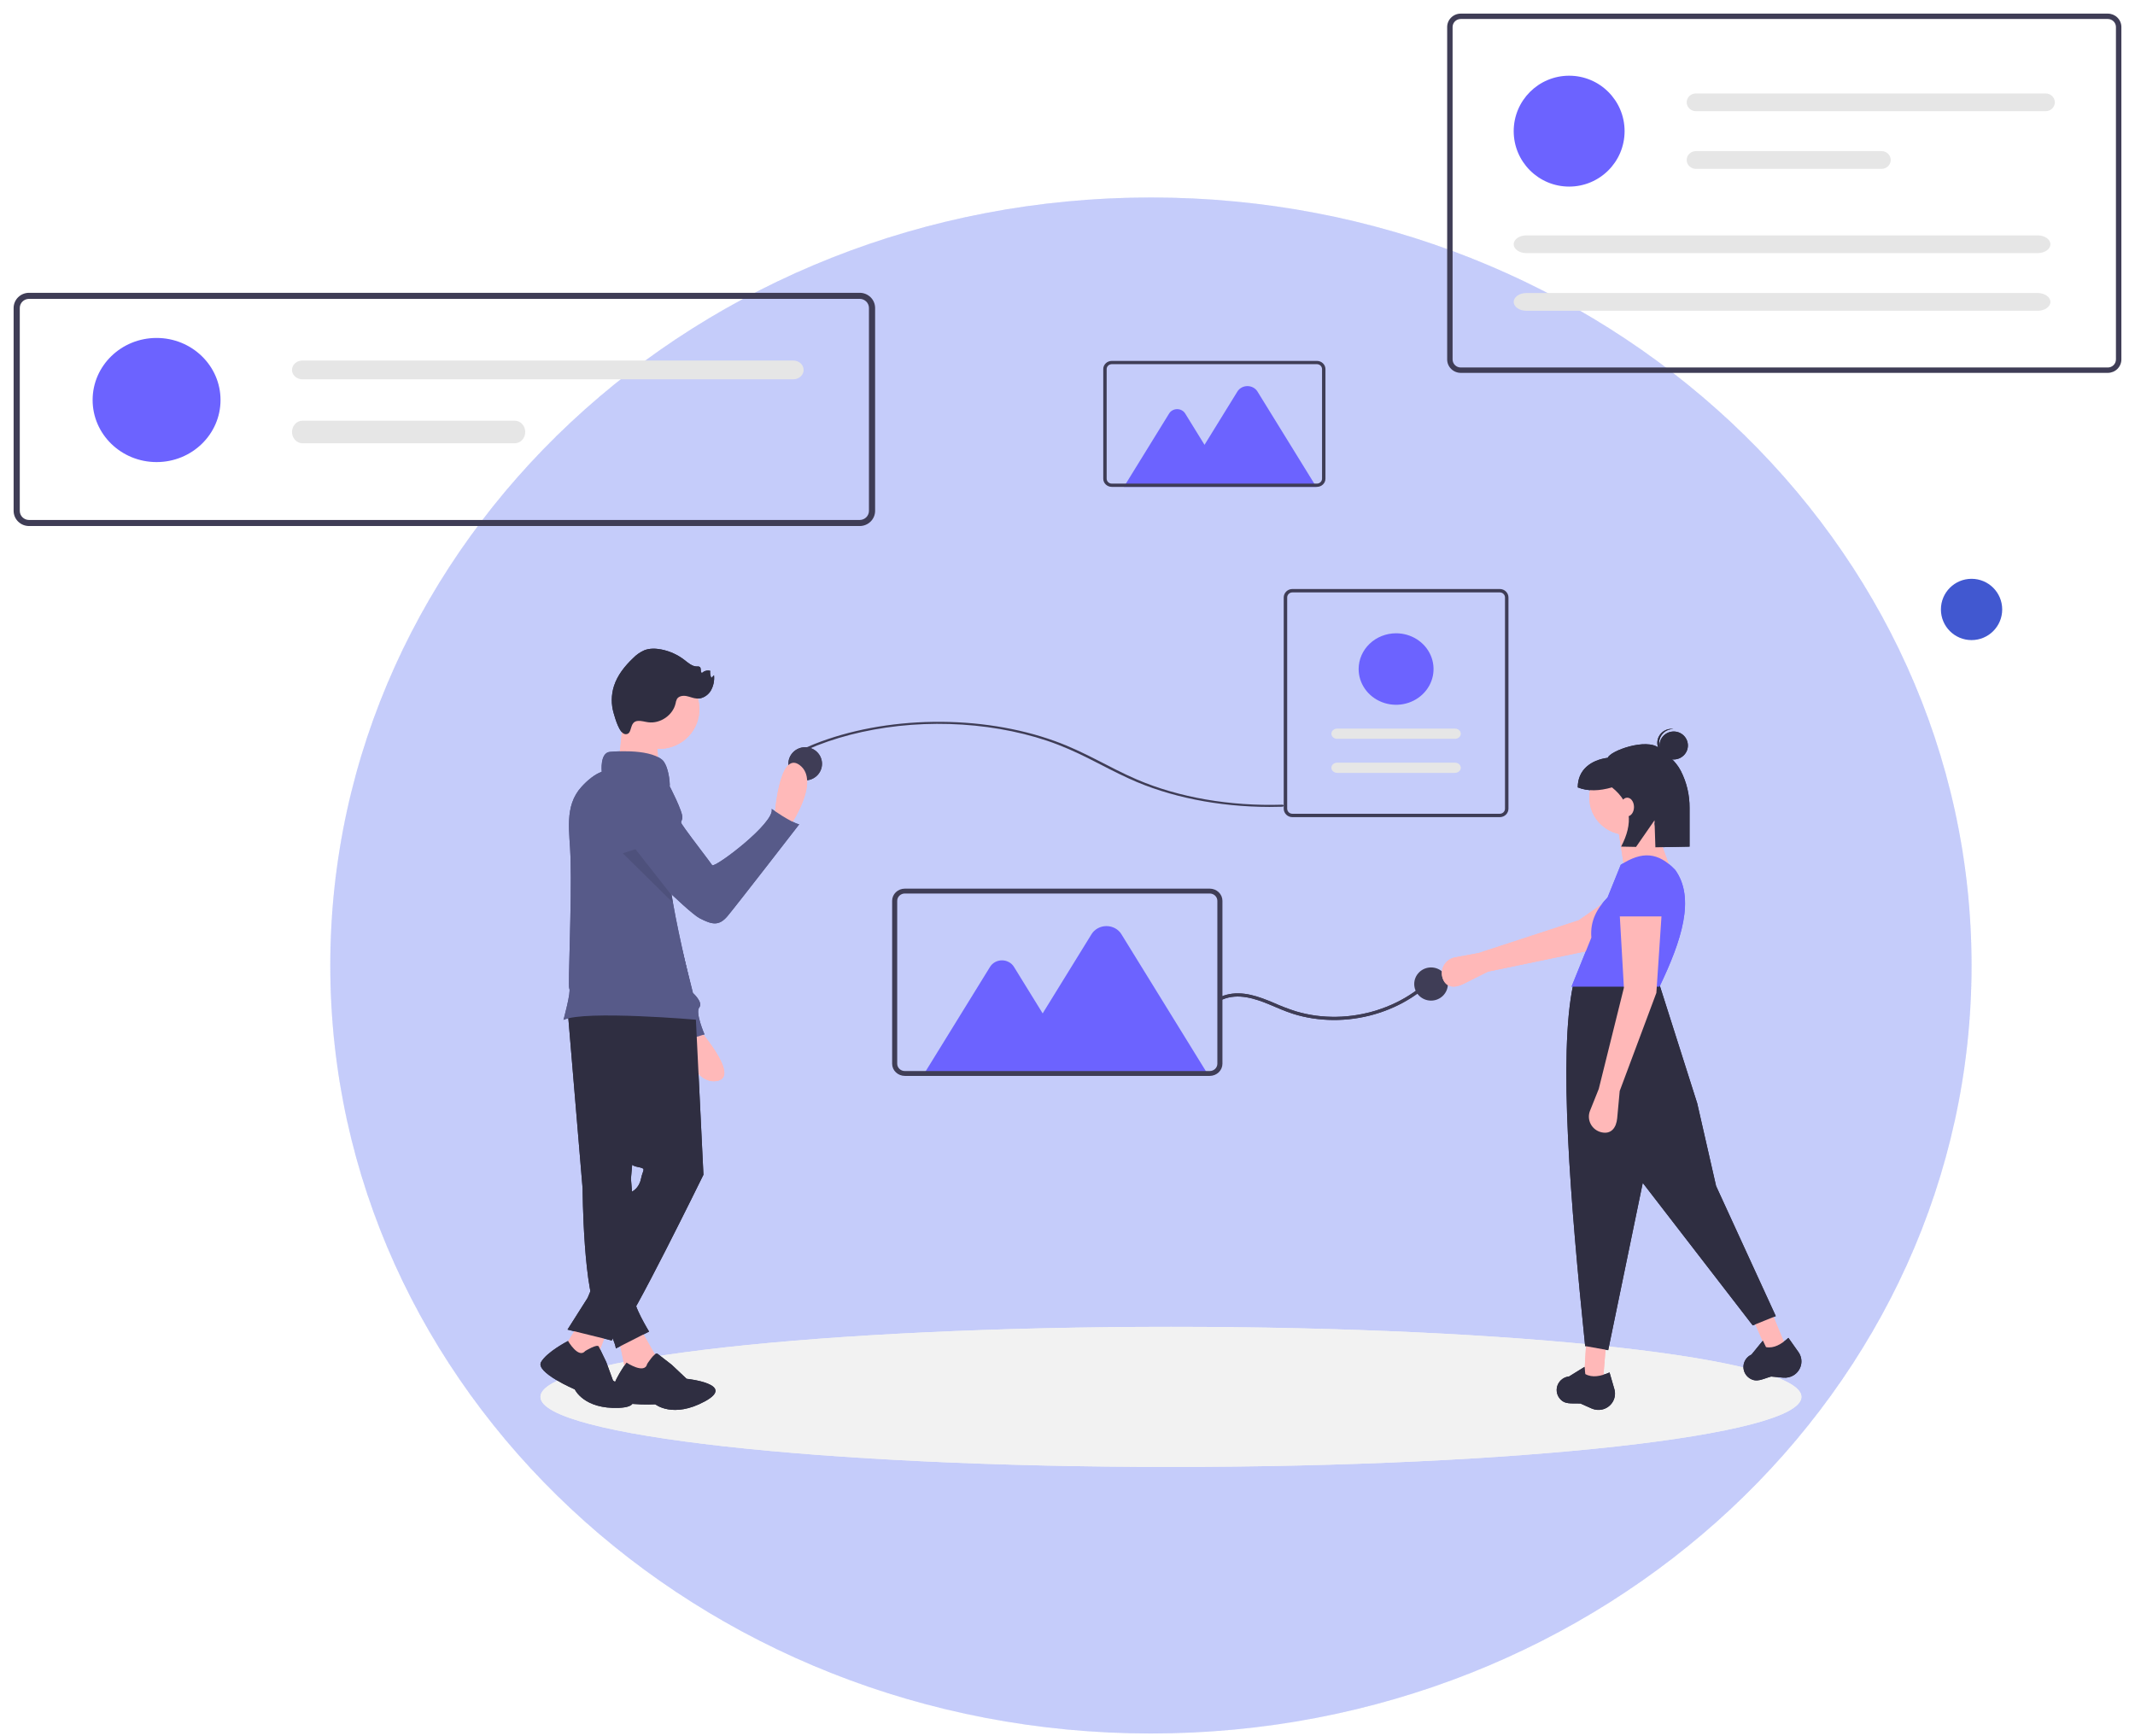 <svg width="627" height="510" viewBox="0 0 627 510" fill="none" xmlns="http://www.w3.org/2000/svg">
<path d="M338 509.14C471.101 509.14 579 408.149 579 283.57C579 158.991 471.101 58 338 58C204.899 58 97 158.991 97 283.57C97 408.149 204.899 509.14 338 509.14Z" fill="#889AF8" fill-opacity="0.2"/>
<path d="M338 509.14C471.101 509.14 579 408.149 579 283.57C579 158.991 471.101 58 338 58C204.899 58 97 158.991 97 283.57C97 408.149 204.899 509.14 338 509.14Z" fill="#889AF8" fill-opacity="0.2"/>
<path d="M338 509.14C471.101 509.14 579 408.149 579 283.57C579 158.991 471.101 58 338 58C204.899 58 97 158.991 97 283.57C97 408.149 204.899 509.14 338 509.14Z" fill="#889AF8" fill-opacity="0.2"/>
<g filter="url(#filter0_d_102_476)">
<path d="M343.878 426.848C446.139 426.848 529.037 417.637 529.037 406.274C529.037 394.912 446.139 385.701 343.878 385.701C241.618 385.701 158.72 394.912 158.72 406.274C158.72 417.637 241.618 426.848 343.878 426.848Z" fill="#F2F2F2"/>
</g>
<g filter="url(#filter1_d_102_476)">
<path d="M343.878 426.848C446.139 426.848 529.037 417.637 529.037 406.274C529.037 394.912 446.139 385.701 343.878 385.701C241.618 385.701 158.72 394.912 158.72 406.274C158.72 417.637 241.618 426.848 343.878 426.848Z" fill="#F2F2F2"/>
</g>
<g filter="url(#filter2_d_102_476)">
<path d="M236.466 225.204C239.194 225.204 241.406 223.023 241.406 220.333C241.406 217.642 239.194 215.461 236.466 215.461C233.737 215.461 231.525 217.642 231.525 220.333C231.525 223.023 233.737 225.204 236.466 225.204Z" fill="#3F3D56"/>
<path d="M420.268 289.886C422.997 289.886 425.208 287.705 425.208 285.015C425.208 282.324 422.997 280.143 420.268 280.143C417.539 280.143 415.327 282.324 415.327 285.015C415.327 287.705 417.539 289.886 420.268 289.886Z" fill="#3F3D56"/>
<path d="M359.054 289.551C363.602 287.605 368.68 289.301 372.967 291.094C375.174 292.018 377.359 293.003 379.643 293.732C381.565 294.345 383.534 294.805 385.53 295.109C389.536 295.713 393.611 295.738 397.622 295.181C401.656 294.627 405.587 293.5 409.293 291.835C412.979 290.187 416.385 287.992 419.393 285.323C419.777 284.982 420.152 284.634 420.519 284.278C420.957 283.855 420.285 283.192 419.847 283.614C416.951 286.399 413.625 288.713 409.994 290.474C406.378 292.227 402.522 293.448 398.547 294.099C394.558 294.762 390.492 294.831 386.484 294.305C384.484 294.037 382.508 293.614 380.578 293.038C378.359 292.327 376.182 291.494 374.057 290.543C369.731 288.71 364.924 286.916 360.169 288.18C359.624 288.328 359.092 288.515 358.575 288.741C358.015 288.981 358.498 289.789 359.054 289.551Z" fill="#3F3D56"/>
<path d="M355 312L271 312L290.767 279.951C291.123 279.379 291.632 278.902 292.245 278.57C292.861 278.238 293.557 278.062 294.264 278.062C294.974 278.062 295.67 278.238 296.283 278.57C296.896 278.902 297.408 279.379 297.761 279.951L306.207 293.641L320.564 270.366C321.008 269.646 321.647 269.049 322.415 268.634C323.183 268.218 324.055 268 324.94 268C325.828 268 326.7 268.218 327.468 268.634C328.236 269.049 328.874 269.646 329.318 270.366L355 312Z" fill="#6C63FF"/>
<path d="M355.27 312L265.73 312C264.742 311.997 263.792 311.622 263.092 310.952C262.392 310.282 262 309.375 262 308.428L262 260.575C262 259.628 262.392 258.718 263.092 258.048C263.792 257.378 264.742 257.003 265.73 257L355.27 257C356.258 257.003 357.208 257.378 357.905 258.048C358.605 258.718 359 259.628 359 260.575L359 308.428C359 309.375 358.605 310.282 357.905 310.952C357.208 311.622 356.258 311.997 355.27 312ZM265.73 258.429C265.137 258.432 264.567 258.655 264.149 259.058C263.727 259.461 263.491 260.006 263.491 260.575L263.491 308.428C263.491 308.994 263.727 309.539 264.149 309.942C264.567 310.345 265.137 310.571 265.73 310.571L355.27 310.571C355.863 310.571 356.433 310.345 356.851 309.942C357.273 309.539 357.506 308.994 357.509 308.428L357.509 260.575C357.506 260.006 357.273 259.461 356.851 259.058C356.433 258.655 355.863 258.432 355.27 258.429L265.73 258.429Z" fill="#3F3D56"/>
<path d="M386.564 139L330.055 139L343.352 117.44C343.592 117.055 343.934 116.734 344.346 116.511C344.761 116.287 345.229 116.169 345.705 116.169C346.182 116.169 346.651 116.287 347.063 116.511C347.475 116.734 347.82 117.055 348.057 117.44L353.739 126.649L363.398 110.991C363.697 110.507 364.126 110.106 364.643 109.826C365.16 109.547 365.746 109.4 366.341 109.4C366.939 109.4 367.525 109.547 368.042 109.826C368.559 110.106 368.988 110.507 369.287 110.991L386.564 139Z" fill="#6C63FF"/>
<path d="M386.745 139L326.509 139C325.844 138.998 325.206 138.746 324.735 138.295C324.264 137.844 324 137.234 324 136.597L324 104.405C324 103.768 324.264 103.156 324.735 102.705C325.206 102.254 325.844 102.002 326.509 102L386.745 102C387.41 102.002 388.049 102.254 388.518 102.705C388.989 103.156 389.255 103.768 389.255 104.405L389.255 136.597C389.255 137.234 388.989 137.844 388.518 138.295C388.049 138.746 387.41 138.998 386.745 139ZM326.509 102.961C326.11 102.963 325.727 103.114 325.445 103.385C325.162 103.656 325.003 104.022 325.003 104.405L325.003 136.597C325.003 136.978 325.162 137.344 325.445 137.615C325.727 137.886 326.11 138.039 326.509 138.039L386.745 138.039C387.144 138.039 387.528 137.886 387.809 137.615C388.092 137.344 388.249 136.978 388.252 136.597L388.252 104.405C388.249 104.022 388.092 103.656 387.809 103.385C387.528 103.114 387.144 102.963 386.745 102.961L326.509 102.961Z" fill="#3F3D56"/>
<path d="M436.967 281.379L429.73 285.003C427.147 286.296 424.654 286.074 423.699 283.378C423.473 282.735 423.388 282.054 423.454 281.376C423.518 280.7 423.731 280.045 424.077 279.457C424.422 278.869 424.894 278.361 425.457 277.968C426.019 277.576 426.662 277.309 427.339 277.184L434.218 275.918L463.676 266.281L481.52 253.805L488.061 264.081L467.442 275.051L436.967 281.379Z" fill="#FFB8B8"/>
<path d="M470.75 401.659L465.213 400.749L465.829 390.436H471.673L470.75 401.659Z" fill="#FFB8B8"/>
<path d="M524.49 391.585L519.132 393.234L514.967 383.756L520.184 381.158L524.49 391.585Z" fill="#FFB8B8"/>
<path d="M521.507 382.549L514.738 385.28L482.44 343.422L472.288 392.559L465.52 391.346C461.179 348.983 457.639 305.773 461.983 285.336L487.054 284.274L498.435 320.065L503.973 344.332L521.507 382.549Z" fill="#2F2E41"/>
<path d="M470.446 410C469.433 410.213 468.378 410.102 467.433 409.684L464.144 408.224C461.386 408.085 459.508 408.626 457.972 406.651C457.539 406.085 457.267 405.416 457.185 404.712C457.102 404.01 457.211 403.297 457.502 402.649C457.79 402 458.249 401.437 458.831 401.019C459.413 400.602 460.096 400.345 460.811 400.274L465.33 397.468L465.567 399.572C467.631 400.726 470.083 400.227 472.681 399.105L474.099 403.998C474.281 404.629 474.331 405.29 474.244 405.941C474.158 406.592 473.936 407.218 473.593 407.781C473.249 408.343 472.794 408.83 472.253 409.212C471.711 409.594 471.097 409.861 470.446 410Z" fill="#2F2E41"/>
<path d="M526.683 399.961C525.797 400.487 524.762 400.721 523.73 400.627L520.139 400.299C517.483 401.05 515.886 402.164 513.783 400.787C513.188 400.392 512.71 399.845 512.4 399.208C512.09 398.568 511.96 397.859 512.021 397.153C512.08 396.446 512.328 395.767 512.741 395.187C513.154 394.606 513.716 394.144 514.37 393.848L517.719 389.747L518.636 391.662C520.968 392.091 523.122 390.834 525.21 388.941L528.162 393.115C528.543 393.654 528.808 394.263 528.94 394.906C529.072 395.55 529.068 396.213 528.93 396.855C528.79 397.497 528.52 398.104 528.133 398.637C527.747 399.172 527.253 399.622 526.683 399.961Z" fill="#2F2E41"/>
<path d="M477.826 241.204C483.942 241.204 488.9 236.315 488.9 230.284C488.9 224.253 483.942 219.364 477.826 219.364C471.709 219.364 466.751 224.253 466.751 230.284C466.751 236.315 471.709 241.204 477.826 241.204Z" fill="#FFB8B8"/>
<path d="M491.36 253.336L476.903 250.303L475.057 238.474L485.209 236.35L491.36 253.336Z" fill="#FFB8B8"/>
<path d="M487.361 285.791H461.521L467.346 271.373C466.923 266.411 469.056 262.762 472.108 259.585L475.98 249.999C482.236 245.939 486.953 246.243 491.976 251.516C497.93 259.83 493.808 272.328 487.361 285.791Z" fill="#6C63FF"/>
<path d="M475.671 316.427L474.936 324.396C474.675 327.241 473.16 329.206 470.335 328.57C469.664 328.418 469.032 328.126 468.485 327.711C467.939 327.297 467.489 326.771 467.169 326.17C466.847 325.569 466.66 324.906 466.623 324.227C466.585 323.548 466.697 322.869 466.951 322.237L469.52 315.82L476.903 286.095L475.671 264.559L487.977 264.559L486.438 287.611L475.671 316.427Z" fill="#FFB8B8"/>
<path d="M488.9 265.166H474.748L475.74 256.064C475.806 254.49 476.466 252.997 477.59 251.877C478.715 250.757 480.224 250.093 481.82 250.015C482.665 249.973 483.511 250.098 484.308 250.38C485.104 250.663 485.836 251.098 486.46 251.663C487.085 252.225 487.59 252.906 487.948 253.663C488.303 254.419 488.505 255.239 488.537 256.074L488.9 265.166Z" fill="#6C63FF"/>
<path d="M491.53 219.057C493.83 219.057 495.693 217.219 495.693 214.953C495.693 212.685 493.83 210.848 491.53 210.848C489.232 210.848 487.369 212.685 487.369 214.953C487.369 217.219 489.232 219.057 491.53 219.057Z" fill="#2F2E41"/>
<path d="M487.242 213.948C487.31 212.906 487.779 211.93 488.551 211.217C489.324 210.505 490.344 210.109 491.402 210.111C491.316 210.1 491.23 210.087 491.144 210.081C490.042 210.012 488.959 210.378 488.13 211.097C487.301 211.815 486.795 212.829 486.725 213.915C486.654 215 487.023 216.07 487.752 216.887C488.481 217.705 489.508 218.203 490.609 218.274C490.697 218.28 490.784 218.277 490.87 218.277C489.82 218.146 488.86 217.626 488.186 216.82C487.512 216.017 487.175 214.988 487.242 213.948Z" fill="#2F2E41"/>
<path d="M487.219 215.701C483.507 212.663 472.859 216.522 472.171 218.565C467.151 219.239 463.351 222.127 463.351 227.261C466.335 228.468 469.73 228.319 473.399 227.261C479.248 231.962 479.649 237.87 476.092 244.657L480.468 244.743L485.892 236.926L486.152 244.856L496.183 244.657L496.183 233.294C496.215 229.516 495.333 225.783 493.611 222.409C492.048 219.414 489.621 217.665 487.219 215.701Z" fill="#2F2E41"/>
<path d="M477.877 235.777C478.976 235.777 479.867 234.547 479.867 233.029C479.867 231.511 478.976 230.281 477.877 230.281C476.778 230.281 475.886 231.511 475.886 233.029C475.886 234.547 476.778 235.777 477.877 235.777Z" fill="#FFB8B8"/>
<path d="M227.427 236.516C227.427 236.516 228.624 216.067 234.845 220.713C241.065 225.36 232.129 238.412 232.129 238.412L227.427 236.516Z" fill="#FFB9B9"/>
<path d="M204.284 297.175C204.284 297.175 218.101 312.47 210.371 313.522C202.64 314.572 199.599 299.112 199.599 299.112L204.284 297.175Z" fill="#FFB9B9"/>
<path d="M186.253 224.773C187.987 225.223 189.548 226.168 190.739 227.491C191.93 228.812 192.699 230.452 192.948 232.202L197.344 263.048L203.505 287.655C203.505 287.655 206.586 290.389 205.354 291.908C204.121 293.426 206.894 299.807 206.894 299.807L199.192 302.236C199.192 302.236 198.268 295.857 196.727 295.553C195.374 295.287 180.22 255.369 176.567 245.699C176.063 244.365 175.778 243.607 175.778 243.607C175.778 243.607 176.394 223.254 186.253 224.773Z" fill="#575A89"/>
<path d="M187.66 385.637L192.39 393.903C196.054 401.615 192.798 403.016 183.816 399.193L181.768 389.432L187.66 385.637Z" fill="#FFB9B9"/>
<path d="M190.046 396.623C190.046 396.623 192.292 393.018 193.104 393.621C193.917 394.224 197.267 396.839 197.267 396.839L201.631 400.961C201.631 400.961 216.374 402.498 207.006 407.591C197.638 412.684 192.46 408.461 192.46 408.461C192.46 408.461 179.339 409.134 179.55 405.525C179.762 401.914 183.994 396.204 183.994 396.204C183.994 396.204 189.327 399.729 190.046 396.623Z" fill="#2F2E41"/>
<path d="M166.667 292.196L171.102 345.112C171.102 345.112 171.25 376.745 175.981 382.867C180.711 388.989 180.859 392.05 180.859 392.05L190.616 387.094C190.616 387.094 185.59 378.836 186.625 377.57C187.263 376.77 187.717 375.841 187.955 374.849L185.294 342.196L190.321 285.345L166.667 292.196Z" fill="#2F2E41"/>
<path d="M178.789 385.637L174.65 396.423L165.262 392.554L170.215 384.47L178.789 385.637Z" fill="#FFB9B9"/>
<path d="M171.884 392.79C171.884 392.79 175.405 390.62 175.845 391.488C176.285 392.357 178.045 396.045 178.045 396.045L180.026 401.469C180.026 401.469 192.129 409.064 181.786 409.497C171.444 409.932 168.803 404.073 168.803 404.073C168.803 404.073 157.14 399.083 158.901 396.045C160.661 393.006 166.822 389.857 166.822 389.857C166.822 389.857 169.903 395.177 171.884 392.79Z" fill="#2F2E41"/>
<path d="M204.217 292.342L206.583 341.03C206.583 341.03 184.999 385.053 182.633 386.219C181.928 386.579 181.304 387.072 180.796 387.673C180.288 388.274 179.907 388.969 179.676 389.717L166.667 386.511L172.58 377.181L185.59 345.986C185.59 345.986 187.66 345.112 188.251 342.196C188.842 339.281 190.025 339.281 187.068 338.697C184.112 338.114 184.112 335.199 184.112 335.199L174.354 290.884L204.217 292.342Z" fill="#2F2E41"/>
<path d="M205.247 206.164C206.294 199.806 201.915 193.815 195.468 192.784C189.02 191.752 182.945 196.07 181.899 202.428C180.853 208.785 185.231 214.775 191.679 215.807C198.126 216.838 204.201 212.521 205.247 206.164Z" fill="#FFB9B9"/>
<path d="M183.077 205.025C183.077 205.025 182.19 219.893 181.007 221.351C179.825 222.809 193.425 222.516 193.425 222.516C193.425 222.516 192.538 209.98 193.425 208.815C194.312 207.648 183.077 205.025 183.077 205.025Z" fill="#FFB9B9"/>
<path d="M205.103 295.55C205.103 295.55 171.692 292.634 165.484 295.55C165.484 295.55 167.77 287.19 167.179 286.317C166.75 285.677 167.935 261.867 167.563 248.133C167.352 240.381 165.538 232.813 170.81 227.059C172.605 225.104 174.606 223.463 176.719 222.662C176.719 222.662 176.128 217.123 179.085 216.832C179.085 216.832 190.322 215.664 194.46 219.164C195.782 220.277 196.615 223.664 196.703 226.582C194.655 236.51 195.38 247.527 197.259 258.956C197.374 259.682 197.5 260.412 197.627 261.141C199.62 272.475 202.634 284.162 205.103 295.55Z" fill="#575A89"/>
<path d="M187.395 207.732C188.395 207.673 189.371 208.006 190.365 208.136C193.918 208.602 197.615 206.059 198.4 202.61C198.463 202.15 198.602 201.704 198.811 201.289C199.358 200.409 200.603 200.241 201.63 200.443C202.657 200.646 203.63 201.12 204.676 201.173C206.29 201.257 207.841 200.277 208.701 198.928C209.514 197.535 209.86 195.926 209.689 194.327L208.915 195.128C208.6 194.472 208.479 193.742 208.564 193.022C208.154 192.913 207.723 192.912 207.312 193.016C206.9 193.119 206.523 193.324 206.216 193.614C205.533 193.686 206.048 192.365 205.541 191.909C205.295 191.759 205.001 191.705 204.716 191.756C203.264 191.771 202.09 190.676 200.946 189.795C198.963 188.271 196.645 187.227 194.178 186.751C192.539 186.435 190.796 186.385 189.241 186.986C187.986 187.542 186.853 188.334 185.906 189.319C183.472 191.627 181.316 194.338 180.303 197.516C179.48 200.118 179.457 202.901 180.236 205.517C180.645 206.875 181.874 211.526 183.675 211.635C185.937 211.77 184.579 207.898 187.395 207.732Z" fill="#2F2E41"/>
<path d="M192.29 226.205L196.527 226.652C196.527 226.652 200.687 234.609 200.385 236.268C200.083 237.929 199.425 236.92 201.297 239.576C203.169 242.231 208.481 249.095 209.139 250.102C209.797 251.11 227.731 237.618 226.615 233.576C226.615 233.576 232.279 237.583 234.707 238.115C234.707 238.115 216.225 262.017 213.648 265.075C211.072 268.134 209 267.505 205.461 265.692C201.921 263.879 184.015 245.789 184.015 245.789L192.29 226.205Z" fill="#575A89"/>
<path opacity="0.1" d="M197.627 261.141L182.9 246.619L186.627 245.422L197.259 258.956C197.374 259.682 197.5 260.412 197.627 261.141Z" fill="black"/>
</g>
<g filter="url(#filter3_d_102_476)">
<path d="M252.483 150.498L8.517 150.498C7.32 150.494 6.174 150.028 5.326 149.193C4.479 148.358 4.004 147.225 4 146.045L4 86.449C4.004 85.269 4.479 84.14 5.326 83.305C6.174 82.47 7.32 82 8.517 82L252.483 82C253.68 82 254.826 82.47 255.674 83.305C256.521 84.14 256.996 85.269 257 86.449V146.045C256.996 147.225 256.521 148.358 255.674 149.193C254.826 150.028 253.68 150.494 252.483 150.498ZM8.517 83.779C7.799 83.779 7.112 84.062 6.602 84.563C6.096 85.065 5.809 85.743 5.809 86.449L5.809 146.045C5.809 146.755 6.096 147.433 6.602 147.934C7.112 148.436 7.799 148.714 8.517 148.718L252.483 148.718C253.201 148.714 253.888 148.436 254.398 147.934C254.904 147.433 255.191 146.755 255.191 146.045L255.191 86.449C255.191 85.743 254.904 85.065 254.398 84.563C253.888 84.062 253.201 83.779 252.483 83.779L8.517 83.779Z" fill="#3F3D56"/>
<path d="M45.985 131.716C56.354 131.716 64.764 123.555 64.764 113.485C64.764 103.419 56.354 95.258 45.985 95.258C35.611 95.258 27.201 103.419 27.201 113.485C27.201 123.555 35.611 131.716 45.985 131.716Z" fill="#6C63FF"/>
<path d="M88.815 101.886C88.005 101.886 87.226 102.177 86.651 102.697C86.08 103.213 85.755 103.915 85.755 104.647C85.755 105.382 86.08 106.084 86.651 106.6C87.226 107.12 88.005 107.41 88.815 107.41L232.95 107.41C233.759 107.41 234.538 107.12 235.113 106.6C235.684 106.084 236.009 105.382 236.009 104.647C236.009 103.915 235.684 103.213 235.113 102.697C234.538 102.177 233.759 101.886 232.95 101.886L88.815 101.886Z" fill="#E6E6E6"/>
<path d="M88.83 119.563C88.016 119.563 87.234 119.912 86.656 120.531C86.082 121.155 85.755 121.998 85.755 122.876C85.755 123.757 86.082 124.601 86.656 125.22C87.234 125.844 88.016 126.192 88.83 126.192L151.174 126.192C151.576 126.192 151.977 126.106 152.35 125.943C152.724 125.775 153.062 125.53 153.349 125.224C153.636 124.915 153.864 124.549 154.017 124.149C154.171 123.745 154.253 123.314 154.253 122.876C154.253 122.441 154.171 122.011 154.017 121.607C153.864 121.207 153.636 120.841 153.349 120.531C153.062 120.221 152.724 119.981 152.35 119.813C151.977 119.645 151.576 119.563 151.174 119.563L88.83 119.563Z" fill="#E6E6E6"/>
<path d="M379.538 169L440.46 169C441.135 169 441.778 169.262 442.255 169.728C442.731 170.194 442.998 170.824 443 171.482L443 233.518C442.998 234.176 442.731 234.806 442.255 235.272C441.778 235.738 441.135 236 440.46 236L379.538 236C378.865 236 378.219 235.738 377.745 235.272C377.269 234.806 377 234.176 377 233.518L377 171.482C377 170.824 377.269 170.194 377.745 169.728C378.219 169.262 378.865 169 379.538 169ZM440.46 235.007C440.863 235.007 441.251 234.85 441.538 234.57C441.823 234.292 441.983 233.912 441.983 233.518L441.983 171.482C441.983 171.088 441.823 170.708 441.538 170.43C441.251 170.15 440.863 169.993 440.46 169.993L379.538 169.993C379.134 169.993 378.749 170.15 378.462 170.43C378.177 170.708 378.017 171.088 378.017 171.482L378.017 233.518C378.017 233.912 378.177 234.292 378.462 234.57C378.749 234.85 379.134 235.007 379.538 235.007L440.46 235.007Z" fill="#3F3D56"/>
<path d="M427.294 223C427.746 223 428.18 222.842 428.5 222.56C428.819 222.28 429 221.898 429 221.499C429 221.102 428.819 220.72 428.5 220.438C428.18 220.158 427.746 220 427.294 220L392.704 220C392.252 220 391.818 220.158 391.5 220.438C391.179 220.72 391 221.102 391 221.499C391 221.898 391.179 222.28 391.5 222.56C391.818 222.842 392.252 223 392.704 223L427.294 223Z" fill="#E6E6E6"/>
<path d="M427.294 213C427.746 213 428.18 212.842 428.5 212.562C428.819 212.28 429 211.898 429 211.501C429 211.102 428.819 210.72 428.5 210.44C428.18 210.158 427.746 210 427.294 210L392.704 210C392.252 210 391.818 210.158 391.5 210.44C391.179 210.72 391 211.102 391 211.501C391 211.898 391.179 212.28 391.5 212.562C391.818 212.842 392.252 213 392.704 213L427.294 213Z" fill="#E6E6E6"/>
<path d="M410.001 182C412.176 182 414.302 182.615 416.111 183.768C417.92 184.924 419.329 186.563 420.163 188.483C420.994 190.4 421.213 192.511 420.789 194.547C420.364 196.584 419.315 198.457 417.777 199.924C416.239 201.392 414.28 202.392 412.145 202.798C410.012 203.203 407.8 202.995 405.79 202.201C403.78 201.405 402.063 200.06 400.854 198.333C399.646 196.606 399 194.576 399 192.5C399.004 189.716 400.163 187.048 402.226 185.078C404.288 183.11 407.083 182.002 410.001 182Z" fill="#6C63FF"/>
<path d="M236.921 216.214C244.822 212.708 254.053 210.317 263.867 209.234C273.759 208.154 283.959 208.455 293.606 210.11C298.454 210.937 303.113 212.093 307.483 213.555C311.935 215.047 315.959 216.882 319.829 218.825C323.75 220.794 327.543 222.851 331.636 224.705C343.322 230.057 357.831 232.981 372.791 233C374.027 233.001 375.262 232.981 376.496 232.942C377.165 232.92 377.17 232.321 376.496 232.343C361.246 232.823 346.187 230.216 333.954 224.977C329.71 223.159 325.836 221.081 321.882 219.067C318.048 217.114 314.112 215.215 309.761 213.647C299.121 209.806 286.742 207.845 274.171 208.01C261.598 208.174 249.389 210.456 239.065 214.57C238.084 214.96 237.124 215.37 236.182 215.79C235.652 216.027 236.396 216.448 236.921 216.214Z" fill="#3F3D56"/>
<path d="M236.466 225.204C239.194 225.204 241.406 223.023 241.406 220.333C241.406 217.642 239.194 215.461 236.466 215.461C233.737 215.461 231.525 217.642 231.525 220.333C231.525 223.023 233.737 225.204 236.466 225.204Z" fill="#3F3D56"/>
<path d="M579 184C583.971 184 588 179.971 588 175C588 170.029 583.971 166 579 166C574.029 166 570 170.029 570 175C570 179.971 574.029 184 579 184Z" fill="#4158D0"/>
<path d="M619.013 105.513L428.987 105.513C427.93 105.51 426.915 105.093 426.171 104.358C425.423 103.619 425 102.617 425 101.572L425 3.937C425 2.893 425.423 1.891 426.171 1.155C426.915 0.416 427.93 0 428.987 0L619.013 0C620.07 0 621.085 0.416 621.829 1.152C622.577 1.891 623 2.893 623 3.937L623 101.572C623 102.617 622.577 103.619 621.829 104.358C621.085 105.093 620.07 105.51 619.013 105.513ZM428.987 1.575C428.353 1.575 427.743 1.825 427.297 2.265C426.846 2.709 426.597 3.309 426.593 3.937L426.593 101.572C426.597 102.2 426.846 102.8 427.297 103.244C427.743 103.685 428.353 103.935 428.987 103.935L619.013 103.935C619.647 103.935 620.253 103.685 620.703 103.244C621.15 102.8 621.403 102.2 621.403 101.572L621.403 3.937C621.403 3.309 621.15 2.709 620.703 2.265C620.253 1.825 619.647 1.575 619.013 1.575L428.987 1.575Z" fill="#3F3D56"/>
<path d="M460.824 50.803C469.817 50.803 477.105 43.513 477.105 34.52C477.105 25.526 469.817 18.237 460.824 18.237C451.831 18.237 444.539 25.526 444.539 34.52C444.539 43.513 451.831 50.803 460.824 50.803Z" fill="#6C63FF"/>
<path d="M498.064 23.448C497.706 23.444 497.355 23.512 497.024 23.644C496.694 23.772 496.392 23.965 496.142 24.208C495.888 24.448 495.686 24.736 495.551 25.054C495.412 25.371 495.342 25.709 495.342 26.051C495.342 26.392 495.412 26.734 495.551 27.049C495.686 27.366 495.888 27.654 496.142 27.897C496.392 28.137 496.694 28.33 497.024 28.462C497.355 28.59 497.706 28.658 498.064 28.658L600.746 28.658C601.465 28.658 602.157 28.384 602.664 27.894C603.175 27.407 603.46 26.744 603.46 26.051C603.46 25.361 603.175 24.698 602.664 24.208C602.157 23.721 601.465 23.448 600.746 23.448L498.064 23.448Z" fill="#E6E6E6"/>
<path d="M498.036 40.382C497.681 40.382 497.334 40.449 497.007 40.581C496.68 40.709 496.381 40.902 496.133 41.145C495.882 41.385 495.683 41.672 495.548 41.99C495.411 42.304 495.342 42.646 495.342 42.987C495.342 43.328 495.411 43.669 495.548 43.984C495.683 44.301 495.882 44.589 496.133 44.832C496.381 45.072 496.68 45.264 497.007 45.393C497.334 45.525 497.681 45.592 498.036 45.592L552.576 45.592C553.289 45.592 553.973 45.318 554.475 44.828C554.981 44.342 555.263 43.676 555.263 42.987C555.263 42.297 554.981 41.635 554.475 41.145C553.973 40.659 553.289 40.382 552.576 40.382L498.036 40.382Z" fill="#E6E6E6"/>
<path d="M448.259 65.132C446.206 65.132 444.539 66.302 444.539 67.735C444.539 69.172 446.206 70.342 448.259 70.342L598.435 70.342C600.488 70.342 602.158 69.172 602.158 67.735C602.158 66.302 600.488 65.132 598.435 65.132L448.259 65.132Z" fill="#E6E6E6"/>
<path d="M448.259 82.066C446.206 82.066 444.539 83.232 444.539 84.669C444.539 86.106 446.206 87.276 448.259 87.276L598.435 87.276C600.488 87.276 602.158 86.106 602.158 84.669C602.158 83.232 600.488 82.066 598.435 82.066L448.259 82.066Z" fill="#E6E6E6"/>
<path d="M359.054 289.551C363.602 287.605 368.68 289.301 372.967 291.094C375.174 292.018 377.359 293.003 379.643 293.732C381.565 294.345 383.534 294.805 385.53 295.109C389.536 295.713 393.611 295.738 397.622 295.181C401.656 294.627 405.587 293.5 409.293 291.835C412.979 290.187 416.385 287.992 419.393 285.323C419.777 284.982 420.152 284.634 420.519 284.278C420.957 283.855 420.285 283.192 419.847 283.614C416.951 286.399 413.625 288.713 409.994 290.474C406.378 292.227 402.522 293.448 398.547 294.099C394.558 294.762 390.492 294.831 386.484 294.305C384.484 294.037 382.508 293.614 380.578 293.038C378.359 292.327 376.182 291.494 374.057 290.543C369.731 288.71 364.924 286.916 360.169 288.18C359.624 288.328 359.092 288.515 358.575 288.741C358.015 288.981 358.498 289.789 359.054 289.551Z" fill="#3F3D56"/>
<path d="M436.967 281.379L429.73 285.003C427.147 286.296 424.654 286.074 423.699 283.378C423.473 282.735 423.388 282.054 423.454 281.376C423.518 280.7 423.731 280.045 424.077 279.457C424.422 278.869 424.894 278.361 425.457 277.968C426.019 277.576 426.662 277.309 427.339 277.184L434.218 275.918L463.676 266.281L481.52 253.805L488.061 264.081L467.442 275.051L436.967 281.379Z" fill="#FFB8B8"/>
<path d="M470.75 401.659L465.213 400.749L465.829 390.436H471.673L470.75 401.659Z" fill="#FFB8B8"/>
<path d="M524.49 391.585L519.132 393.234L514.967 383.756L520.184 381.158L524.49 391.585Z" fill="#FFB8B8"/>
<path d="M521.507 382.549L514.738 385.28L482.44 343.422L472.288 392.559L465.52 391.346C461.179 348.983 457.639 305.773 461.983 285.336L487.054 284.274L498.435 320.065L503.973 344.332L521.507 382.549Z" fill="#2F2E41"/>
<path d="M470.446 410C469.433 410.213 468.378 410.102 467.433 409.684L464.144 408.224C461.386 408.085 459.508 408.626 457.972 406.651C457.539 406.085 457.267 405.416 457.185 404.712C457.102 404.01 457.211 403.297 457.502 402.649C457.79 402 458.249 401.437 458.831 401.019C459.413 400.602 460.096 400.345 460.811 400.274L465.33 397.468L465.567 399.572C467.631 400.726 470.083 400.227 472.681 399.105L474.099 403.998C474.281 404.629 474.331 405.29 474.244 405.941C474.158 406.592 473.936 407.218 473.593 407.781C473.249 408.343 472.794 408.83 472.253 409.212C471.711 409.594 471.097 409.861 470.446 410Z" fill="#2F2E41"/>
<path d="M526.683 399.961C525.797 400.487 524.762 400.721 523.73 400.627L520.139 400.299C517.483 401.05 515.886 402.164 513.783 400.787C513.188 400.392 512.71 399.845 512.4 399.208C512.09 398.568 511.96 397.859 512.021 397.153C512.08 396.446 512.328 395.767 512.741 395.187C513.154 394.606 513.716 394.144 514.37 393.848L517.719 389.747L518.636 391.662C520.968 392.091 523.122 390.834 525.21 388.941L528.162 393.115C528.543 393.654 528.808 394.263 528.94 394.906C529.072 395.55 529.068 396.213 528.93 396.855C528.79 397.497 528.52 398.104 528.133 398.637C527.747 399.172 527.253 399.622 526.683 399.961Z" fill="#2F2E41"/>
<path d="M477.826 241.204C483.942 241.204 488.9 236.315 488.9 230.284C488.9 224.253 483.942 219.364 477.826 219.364C471.709 219.364 466.751 224.253 466.751 230.284C466.751 236.315 471.709 241.204 477.826 241.204Z" fill="#FFB8B8"/>
<path d="M491.36 253.336L476.903 250.303L475.057 238.474L485.209 236.35L491.36 253.336Z" fill="#FFB8B8"/>
<path d="M487.361 285.791H461.521L467.346 271.373C466.923 266.411 469.056 262.762 472.108 259.585L475.98 249.999C482.236 245.939 486.953 246.243 491.976 251.516C497.93 259.83 493.808 272.328 487.361 285.791Z" fill="#6C63FF"/>
<path d="M475.671 316.427L474.936 324.396C474.675 327.241 473.16 329.206 470.335 328.57C469.664 328.418 469.032 328.126 468.485 327.711C467.939 327.297 467.489 326.771 467.169 326.17C466.847 325.569 466.66 324.906 466.623 324.227C466.585 323.548 466.697 322.869 466.951 322.237L469.52 315.82L476.903 286.095L475.671 264.559L487.977 264.559L486.438 287.611L475.671 316.427Z" fill="#FFB8B8"/>
<path d="M488.9 265.166H474.748L475.74 256.064C475.806 254.49 476.466 252.997 477.59 251.877C478.715 250.757 480.224 250.093 481.82 250.015C482.665 249.973 483.511 250.098 484.308 250.38C485.104 250.663 485.836 251.098 486.46 251.663C487.085 252.225 487.59 252.906 487.948 253.663C488.303 254.419 488.505 255.239 488.537 256.074L488.9 265.166Z" fill="#6C63FF"/>
<path d="M491.53 219.057C493.83 219.057 495.693 217.219 495.693 214.953C495.693 212.685 493.83 210.848 491.53 210.848C489.232 210.848 487.369 212.685 487.369 214.953C487.369 217.219 489.232 219.057 491.53 219.057Z" fill="#2F2E41"/>
<path d="M487.242 213.948C487.31 212.906 487.779 211.93 488.551 211.217C489.324 210.505 490.344 210.109 491.402 210.111C491.316 210.1 491.23 210.087 491.144 210.081C490.042 210.012 488.959 210.378 488.13 211.097C487.301 211.815 486.795 212.829 486.725 213.915C486.654 215 487.023 216.07 487.752 216.887C488.481 217.705 489.508 218.203 490.609 218.274C490.697 218.28 490.784 218.277 490.87 218.277C489.82 218.146 488.86 217.626 488.186 216.82C487.512 216.017 487.175 214.988 487.242 213.948Z" fill="#2F2E41"/>
<path d="M487.219 215.701C483.507 212.663 472.859 216.522 472.171 218.565C467.151 219.239 463.351 222.127 463.351 227.261C466.335 228.468 469.73 228.319 473.399 227.261C479.248 231.962 479.649 237.87 476.092 244.657L480.468 244.743L485.892 236.926L486.152 244.856L496.183 244.657L496.183 233.294C496.215 229.516 495.333 225.783 493.611 222.409C492.048 219.414 489.621 217.665 487.219 215.701Z" fill="#2F2E41"/>
<path d="M477.877 235.777C478.976 235.777 479.867 234.547 479.867 233.029C479.867 231.511 478.976 230.281 477.877 230.281C476.778 230.281 475.886 231.511 475.886 233.029C475.886 234.547 476.778 235.777 477.877 235.777Z" fill="#FFB8B8"/>
<path d="M227.427 236.516C227.427 236.516 228.624 216.067 234.845 220.713C241.065 225.36 232.129 238.412 232.129 238.412L227.427 236.516Z" fill="#FFB9B9"/>
<path d="M204.284 297.175C204.284 297.175 218.101 312.47 210.371 313.522C202.64 314.572 199.599 299.112 199.599 299.112L204.284 297.175Z" fill="#FFB9B9"/>
<path d="M186.253 224.773C187.987 225.223 189.548 226.168 190.739 227.491C191.93 228.812 192.699 230.452 192.948 232.202L197.344 263.048L203.505 287.655C203.505 287.655 206.586 290.389 205.354 291.908C204.121 293.426 206.894 299.807 206.894 299.807L199.192 302.236C199.192 302.236 198.268 295.857 196.727 295.553C195.374 295.287 180.22 255.369 176.567 245.699C176.063 244.365 175.778 243.607 175.778 243.607C175.778 243.607 176.394 223.254 186.253 224.773Z" fill="#575A89"/>
<path d="M187.66 385.637L192.39 393.903C196.054 401.615 192.798 403.016 183.816 399.193L181.768 389.432L187.66 385.637Z" fill="#FFB9B9"/>
<path d="M190.046 396.623C190.046 396.623 192.292 393.018 193.104 393.621C193.917 394.224 197.267 396.839 197.267 396.839L201.631 400.961C201.631 400.961 216.374 402.498 207.006 407.591C197.638 412.684 192.46 408.461 192.46 408.461C192.46 408.461 179.339 409.134 179.55 405.525C179.762 401.914 183.994 396.204 183.994 396.204C183.994 396.204 189.327 399.729 190.046 396.623Z" fill="#2F2E41"/>
<path d="M166.667 292.196L171.102 345.112C171.102 345.112 171.25 376.745 175.981 382.867C180.711 388.989 180.859 392.05 180.859 392.05L190.616 387.094C190.616 387.094 185.59 378.836 186.625 377.57C187.263 376.77 187.716 375.841 187.955 374.849L185.294 342.196L190.321 285.345L166.667 292.196Z" fill="#2F2E41"/>
<path d="M178.789 385.637L174.65 396.423L165.262 392.554L170.215 384.47L178.789 385.637Z" fill="#FFB9B9"/>
<path d="M171.884 392.79C171.884 392.79 175.405 390.62 175.845 391.488C176.285 392.357 178.045 396.045 178.045 396.045L180.026 401.469C180.026 401.469 192.129 409.064 181.786 409.497C171.444 409.932 168.803 404.073 168.803 404.073C168.803 404.073 157.14 399.083 158.901 396.045C160.661 393.006 166.822 389.857 166.822 389.857C166.822 389.857 169.903 395.177 171.884 392.79Z" fill="#2F2E41"/>
<path d="M204.217 292.342L206.583 341.03C206.583 341.03 184.998 385.053 182.633 386.219C181.928 386.579 181.304 387.072 180.796 387.673C180.288 388.274 179.907 388.969 179.676 389.717L166.667 386.511L172.58 377.181L185.59 345.986C185.59 345.986 187.66 345.112 188.251 342.196C188.842 339.281 190.025 339.281 187.068 338.697C184.111 338.114 184.111 335.199 184.111 335.199L174.354 290.884L204.217 292.342Z" fill="#2F2E41"/>
<path d="M205.247 206.164C206.294 199.806 201.915 193.815 195.468 192.784C189.02 191.752 182.945 196.07 181.899 202.428C180.853 208.785 185.231 214.775 191.679 215.807C198.126 216.838 204.201 212.521 205.247 206.164Z" fill="#FFB9B9"/>
<path d="M183.077 205.025C183.077 205.025 182.19 219.893 181.007 221.351C179.825 222.809 193.425 222.516 193.425 222.516C193.425 222.516 192.538 209.98 193.425 208.815C194.312 207.648 183.077 205.025 183.077 205.025Z" fill="#FFB9B9"/>
<path d="M205.103 295.55C205.103 295.55 171.692 292.634 165.484 295.55C165.484 295.55 167.77 287.19 167.179 286.317C166.75 285.677 167.935 261.867 167.563 248.133C167.352 240.381 165.538 232.813 170.81 227.059C172.605 225.104 174.606 223.463 176.719 222.662C176.719 222.662 176.128 217.123 179.085 216.832C179.085 216.832 190.322 215.664 194.46 219.164C195.782 220.277 196.615 223.664 196.703 226.582C194.655 236.51 195.38 247.527 197.259 258.956C197.374 259.682 197.5 260.412 197.627 261.141C199.62 272.475 202.634 284.162 205.103 295.55Z" fill="#575A89"/>
<path d="M187.395 207.732C188.395 207.673 189.371 208.006 190.365 208.136C193.918 208.602 197.615 206.059 198.4 202.61C198.463 202.15 198.602 201.704 198.811 201.289C199.358 200.409 200.603 200.241 201.63 200.443C202.657 200.646 203.63 201.12 204.676 201.173C206.29 201.257 207.841 200.277 208.701 198.928C209.514 197.535 209.86 195.926 209.689 194.327L208.915 195.128C208.6 194.472 208.479 193.742 208.564 193.022C208.154 192.913 207.723 192.912 207.312 193.016C206.9 193.119 206.523 193.324 206.216 193.614C205.533 193.686 206.048 192.365 205.541 191.909C205.295 191.759 205.001 191.705 204.716 191.756C203.264 191.771 202.09 190.676 200.946 189.795C198.963 188.271 196.645 187.227 194.178 186.751C192.539 186.435 190.796 186.385 189.241 186.986C187.986 187.542 186.853 188.334 185.906 189.319C183.472 191.627 181.316 194.338 180.303 197.516C179.48 200.118 179.457 202.901 180.236 205.517C180.645 206.875 181.874 211.526 183.675 211.635C185.937 211.77 184.579 207.898 187.395 207.732Z" fill="#2F2E41"/>
<path d="M192.29 226.205L196.527 226.652C196.527 226.652 200.687 234.609 200.385 236.268C200.083 237.929 199.425 236.92 201.297 239.576C203.169 242.231 208.481 249.095 209.139 250.102C209.797 251.11 227.731 237.618 226.615 233.576C226.615 233.576 232.279 237.583 234.707 238.115C234.707 238.115 216.225 262.017 213.648 265.075C211.072 268.134 209 267.505 205.461 265.692C201.921 263.879 184.015 245.789 184.015 245.789L192.29 226.205Z" fill="#575A89"/>
<path opacity="0.1" d="M197.627 261.141L182.9 246.619L186.627 245.422L197.259 258.956C197.374 259.682 197.5 260.412 197.627 261.141Z" fill="black"/>
</g>
<defs>
<filter id="filter0_d_102_476" x="154.72" y="385.701" width="378.317" height="49.146" filterUnits="userSpaceOnUse" color-interpolation-filters="sRGB">
<feFlood flood-opacity="0" result="BackgroundImageFix"/>
<feColorMatrix in="SourceAlpha" type="matrix" values="0 0 0 0 0 0 0 0 0 0 0 0 0 0 0 0 0 0 127 0" result="hardAlpha"/>
<feOffset dy="4"/>
<feGaussianBlur stdDeviation="2"/>
<feColorMatrix type="matrix" values="0 0 0 0 0 0 0 0 0 0 0 0 0 0 0 0 0 0 0.25 0"/>
<feBlend mode="normal" in2="BackgroundImageFix" result="effect1_dropShadow_102_476"/>
<feBlend mode="normal" in="SourceGraphic" in2="effect1_dropShadow_102_476" result="shape"/>
</filter>
<filter id="filter1_d_102_476" x="154.72" y="385.701" width="378.317" height="49.146" filterUnits="userSpaceOnUse" color-interpolation-filters="sRGB">
<feFlood flood-opacity="0" result="BackgroundImageFix"/>
<feColorMatrix in="SourceAlpha" type="matrix" values="0 0 0 0 0 0 0 0 0 0 0 0 0 0 0 0 0 0 127 0" result="hardAlpha"/>
<feOffset dy="4"/>
<feGaussianBlur stdDeviation="2"/>
<feColorMatrix type="matrix" values="0 0 0 0 0 0 0 0 0 0 0 0 0 0 0 0 0 0 0.25 0"/>
<feBlend mode="normal" in2="BackgroundImageFix" result="effect1_dropShadow_102_476"/>
<feBlend mode="normal" in="SourceGraphic" in2="effect1_dropShadow_102_476" result="shape"/>
</filter>
<filter id="filter2_d_102_476" x="154.72" y="102" width="378.317" height="316.105" filterUnits="userSpaceOnUse" color-interpolation-filters="sRGB">
<feFlood flood-opacity="0" result="BackgroundImageFix"/>
<feColorMatrix in="SourceAlpha" type="matrix" values="0 0 0 0 0 0 0 0 0 0 0 0 0 0 0 0 0 0 127 0" result="hardAlpha"/>
<feOffset dy="4"/>
<feGaussianBlur stdDeviation="2"/>
<feColorMatrix type="matrix" values="0 0 0 0 0 0 0 0 0 0 0 0 0 0 0 0 0 0 0.25 0"/>
<feBlend mode="normal" in2="BackgroundImageFix" result="effect1_dropShadow_102_476"/>
<feBlend mode="normal" in="SourceGraphic" in2="effect1_dropShadow_102_476" result="shape"/>
</filter>
<filter id="filter3_d_102_476" x="0" y="0" width="627" height="418.105" filterUnits="userSpaceOnUse" color-interpolation-filters="sRGB">
<feFlood flood-opacity="0" result="BackgroundImageFix"/>
<feColorMatrix in="SourceAlpha" type="matrix" values="0 0 0 0 0 0 0 0 0 0 0 0 0 0 0 0 0 0 127 0" result="hardAlpha"/>
<feOffset dy="4"/>
<feGaussianBlur stdDeviation="2"/>
<feColorMatrix type="matrix" values="0 0 0 0 0 0 0 0 0 0 0 0 0 0 0 0 0 0 0.25 0"/>
<feBlend mode="normal" in2="BackgroundImageFix" result="effect1_dropShadow_102_476"/>
<feBlend mode="normal" in="SourceGraphic" in2="effect1_dropShadow_102_476" result="shape"/>
</filter>
</defs>
</svg>
